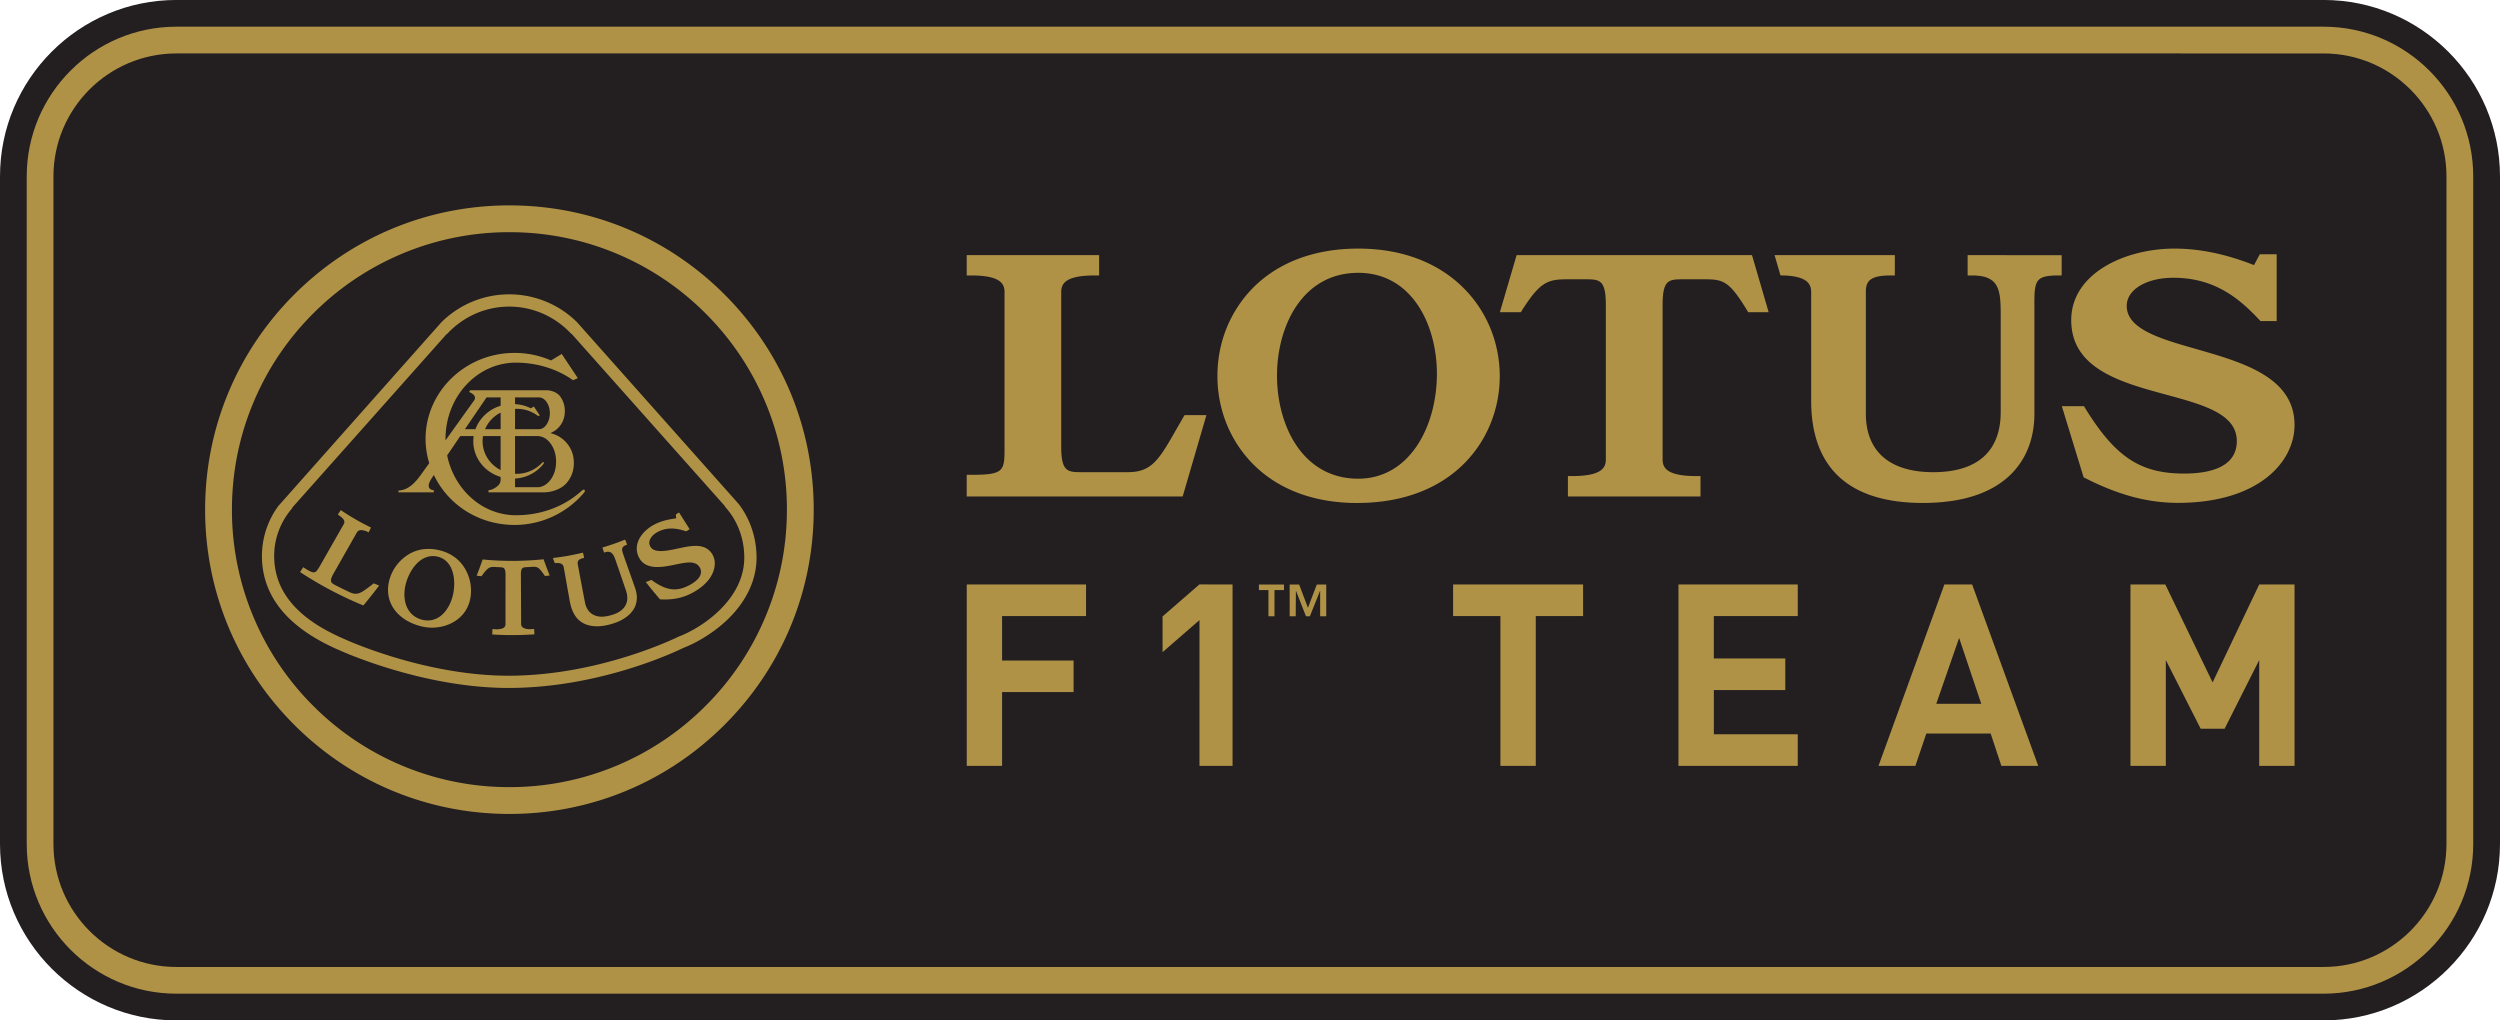 <?xml version="1.0" encoding="UTF-8" standalone="no"?>
<svg
   height="102.048"
   viewBox="0 0 22.429 8.856"
   width="250"
   version="1.1"
   id="svg12"
   sodipodi:docname="lotus-f1-team-logo.svg"
   inkscape:version="1.1 (c68e22c387, 2021-05-23)"
   xmlns:inkscape="http://www.inkscape.org/namespaces/inkscape"
   xmlns:sodipodi="http://sodipodi.sourceforge.net/DTD/sodipodi-0.dtd"
   xmlns="http://www.w3.org/2000/svg"
   xmlns:svg="http://www.w3.org/2000/svg">
  <defs
     id="defs16" />
  <sodipodi:namedview
     id="namedview14"
     pagecolor="#ffffff"
     bordercolor="#666666"
     borderopacity="1.0"
     inkscape:pageshadow="2"
     inkscape:pageopacity="0.0"
     inkscape:pagecheckerboard="true"
     showgrid="false"
     inkscape:zoom="2.3939807"
     inkscape:cx="34.46143"
     inkscape:cy="11.069429"
     inkscape:window-width="1920"
     inkscape:window-height="1017"
     inkscape:window-x="-8"
     inkscape:window-y="-8"
     inkscape:window-maximized="1"
     inkscape:current-layer="svg12" />
  <path
     d="M 1.583,9.005 C 0.71,9.005 0,8.295 0,7.422 v -5.989 C 0,0.56 0.71,-0.15 1.583,-0.15 h 19.263 c 0.873,0 1.583,0.71 1.583,1.583 v 5.989 c 0,0.873 -0.71,1.583 -1.583,1.583 H 1.583 Z"
     fill="#231f20"
     id="path2"
     style="stroke-width:0.1" />
  <g
     fill="#b09247"
     id="g10"
     transform="matrix(0.1,0,0,0.1,0,-0.15)">
    <path
       d="m 219.487,75.723 c 0,6.084 -4.946,11.033 -11.027,11.033 H 15.825 c -6.083,0 -11.03,-4.95 -11.03,-11.033 V 15.827 c 0,-6.083 4.947,-11.03 11.03,-11.03 H 208.46 c 6.08,0 11.027,4.947 11.027,11.03 z M 208.46,2.398 H 15.825 C 8.421,2.398 2.398,8.423 2.398,15.827 v 59.896 c 0,7.405 6.023,13.429 13.427,13.429 H 208.46 c 7.403,0 13.428,-6.024 13.428,-13.429 V 15.827 c 0,-7.404 -6.025,-13.429 -13.428,-13.429"
       id="path4" />
    <path
       d="m 62.405,48.978 c -0.495,0 -1.032,0.116 -1.553,0.229 l -0.034,0.006 -0.298,0.064 c -0.397,0.082 -0.857,0.165 -1.234,0.165 -0.51,0 -0.829,-0.15 -0.971,-0.46 -0.2,-0.43 0.098,-0.95 0.72,-1.27 a 2.56,2.56 0 0 1 1.196,-0.293 c 0.464,0 0.897,0.116 1.302,0.24 l 0.037,0.013 0.03,-0.02 c 0.077,-0.05 0.133,-0.083 0.202,-0.13 l 0.07,-0.042 -0.475,-0.748 -0.432,-0.683 -0.044,-0.07 -0.29,0.183 0.036,0.348 -0.04,0.005 c -0.771,0.097 -1.375,0.265 -1.895,0.535 -1.042,0.532 -1.949,1.642 -1.475,2.818 0.275,0.675 0.836,1.006 1.714,1.006 0.46,0 0.949,-0.086 1.364,-0.167 l 0.28,-0.06 c 0.455,-0.09 0.88,-0.182 1.242,-0.182 0.453,0 0.74,0.142 0.92,0.44 a 0.772,0.772 0 0 1 0.085,0.612 c -0.132,0.466 -0.695,0.817 -1.016,0.988 -0.49,0.257 -0.915,0.375 -1.34,0.375 -0.615,0 -1.245,-0.255 -2.034,-0.827 l -0.04,-0.025 -0.04,0.017 c -0.131,0.056 -0.23,0.095 -0.347,0.142 l -0.104,0.04 0.071,0.087 c 0.441,0.557 0.695,0.866 1.184,1.435 l 0.022,0.026 0.034,0.001 c 0.134,0.007 0.26,0.011 0.386,0.011 0.89,0 1.67,-0.178 2.382,-0.547 1.89,-0.979 2.103,-2.186 2.107,-2.661 V 50.551 A 1.597,1.597 0 0 0 63.88,49.687 c -0.32,-0.483 -0.787,-0.71 -1.475,-0.71 m -6.261,1.41 -0.14,-0.386 -0.044,-0.132 c -0.104,-0.298 -0.185,-0.534 -0.129,-0.687 0.039,-0.106 0.115,-0.196 0.351,-0.287 l 0.078,-0.034 -0.176,-0.445 -0.077,0.03 c -0.723,0.284 -1.13,0.425 -1.878,0.654 l -0.08,0.024 0.14,0.453 0.123,-0.035 c 0.09,-0.025 0.145,-0.04 0.217,-0.04 0.416,0 0.562,0.345 0.755,0.922 l 0.88,2.57 c 0.17,0.507 0.152,0.95 -0.047,1.32 -0.225,0.417 -0.67,0.717 -1.326,0.89 a 3.215,3.215 0 0 1 -0.776,0.128 c -0.828,0 -1.373,-0.458 -1.535,-1.288 -0.213,-1.107 -0.34,-1.78 -0.514,-2.712 l -0.12,-0.638 c -0.06,-0.322 0,-0.507 0.484,-0.622 l 0.079,-0.017 -0.108,-0.469 -0.082,0.019 c -0.978,0.226 -1.542,0.326 -2.517,0.45 l -0.103,0.014 0.038,0.1 c 0.04,0.105 0.074,0.19 0.12,0.303 l 0.023,0.058 0.06,-0.008 c 0.059,-0.004 0.115,-0.006 0.165,-0.006 0.437,0 0.537,0.195 0.576,0.407 0.116,0.64 0.196,1.108 0.284,1.59 v 0.017 c 0.077,0.416 0.15,0.838 0.25,1.393 0.167,0.914 0.51,1.533 1.045,1.888 0.382,0.254 0.856,0.381 1.417,0.381 0.344,0 0.688,-0.05 1.116,-0.16 1.042,-0.267 1.79,-0.754 2.174,-1.401 0.316,-0.538 0.354,-1.18 0.114,-1.87 -0.264,-0.756 -0.641,-1.811 -0.838,-2.375 m -22.573,1.972 -0.043,-0.016 -0.037,0.03 -0.292,0.225 c -0.565,0.432 -0.903,0.676 -1.288,0.676 -0.166,0 -0.33,-0.044 -0.532,-0.134 a 36.654,36.654 0 0 1 -1.27,-0.626 c -0.219,-0.115 -0.355,-0.192 -0.399,-0.337 -0.045,-0.143 0.01,-0.34 0.17,-0.638 L 32,47.803 c 0.058,-0.102 0.158,-0.239 0.386,-0.239 0.195,0 0.397,0.055 0.612,0.163 l 0.076,0.035 0.21,-0.429 -0.074,-0.036 a 22.414,22.414 0 0 1 -2.57,-1.483 l -0.067,-0.045 -0.263,0.4 0.065,0.047 c 0.573,0.376 0.594,0.606 0.444,0.85 l -2.15,3.772 c -0.219,0.358 -0.325,0.516 -0.536,0.516 -0.195,0 -0.562,-0.22 -0.857,-0.415 l -0.07,-0.048 -0.285,0.436 0.068,0.044 a 33.977,33.977 0 0 0 5.552,2.928 l 0.058,0.024 0.04,-0.046 c 0.54,-0.659 0.822,-1.013 1.312,-1.655 l 0.063,-0.085 -0.099,-0.041 C 33.799,52.449 33.701,52.412 33.571,52.358 M 48.79,50.24 48.769,50.18 48.705,50.186 c -0.905,0.09 -1.829,0.138 -2.754,0.138 -0.866,0 -1.737,-0.04 -2.584,-0.123 l -0.064,-0.006 -0.022,0.06 a 40.28,40.28 0 0 1 -0.478,1.298 l -0.036,0.1 0.102,0.012 c 0.098,0.012 0.178,0.018 0.286,0.03 l 0.047,0.004 0.027,-0.04 c 0.48,-0.68 0.677,-0.793 1.037,-0.793 0.046,0 0.091,0 0.14,0.004 0.176,0.01 0.24,0.014 0.415,0.021 h 0.011 c 0.374,0.015 0.538,0.053 0.523,0.773 0,0 -0.005,3.27 -0.004,4.327 a 0.377,0.377 0 0 1 -0.101,0.284 c -0.127,0.124 -0.373,0.188 -0.73,0.188 -0.028,0 -0.082,-0.004 -0.132,-0.01 h -0.012 l -0.11,-0.01 -0.083,-0.003 -0.023,0.486 0.08,0.004 a 31.24,31.24 0 0 0 1.71,0.052 h 0.046 c 0.539,0 1.08,-0.016 1.87,-0.063 l 0.082,-0.005 -0.03,-0.484 -0.083,0.004 a 3.893,3.893 0 0 0 -0.103,0.009 c -0.052,0.004 -0.112,0.01 -0.149,0.01 -0.818,0 -0.827,-0.353 -0.83,-0.468 l -0.02,-4.327 c -0.022,-0.716 0.143,-0.756 0.52,-0.773 l 0.407,-0.022 0.09,-0.01 0.137,-0.002 c 0.364,0 0.526,0.132 0.975,0.789 l 0.03,0.04 0.054,-0.004 c 0.096,-0.011 0.175,-0.019 0.26,-0.03 l 0.109,-0.01 -0.04,-0.1 C 49.095,51.07 48.98,50.773 48.79,50.241 m -8.106,2.908 c -0.207,1.213 -1.013,2.52 -2.306,2.52 -0.152,0 -0.311,-0.02 -0.469,-0.055 -0.583,-0.144 -1.035,-0.474 -1.31,-0.962 -0.368,-0.65 -0.418,-1.576 -0.133,-2.472 0.333,-1.054 1.156,-2.286 2.377,-2.286 0.141,0 0.285,0.017 0.425,0.05 1.3,0.312 1.649,1.833 1.416,3.205 m -1.276,-3.782 a 4.17,4.17 0 0 0 -0.974,-0.118 c -0.897,0 -1.705,0.322 -2.395,0.96 -0.927,0.857 -1.388,2.145 -1.176,3.278 0.238,1.284 1.311,2.292 2.871,2.692 0.34,0.09 0.692,0.135 1.04,0.135 1.51,0 3.238,-0.902 3.46,-2.878 a 3.913,3.913 0 0 0 -0.58,-2.52 c -0.507,-0.789 -1.26,-1.311 -2.246,-1.549 m 4.241,-13.709 h 1.267 v 0.748 l -0.059,0.018 c -1.002,0.32 -1.817,1.081 -2.18,2.034 L 42.655,38.51 H 41.71 Z m 2.557,7.285 0.079,-0.01 a 3.517,3.517 0 0 0 2.291,-1.1 l 0.034,-0.035 c 0.122,-0.143 0.187,-0.225 0.19,-0.278 l -0.007,-0.02 -0.01,-0.017 c -0.014,-0.01 -0.025,-0.02 -0.043,-0.02 -0.036,0 -0.087,0.032 -0.135,0.084 a 3.117,3.117 0 0 1 -2.267,0.967 l -0.049,-0.001 -0.082,-0.002 v -3.385 h 2.02 c 0.466,0.015 0.863,0.244 1.178,0.681 0.323,0.449 0.485,0.994 0.485,1.618 0,0.619 -0.162,1.157 -0.482,1.605 -0.318,0.415 -0.671,0.639 -1.098,0.686 h -2.103 v -0.772 z m 10e-4,-6.256 0.081,-0.002 0.049,-0.005 c 0.518,0 0.989,0.108 1.405,0.318 0.216,0.106 0.305,0.164 0.526,0.319 l 0.015,0.011 0.148,-0.05 -0.538,-0.806 -0.261,0.165 -0.045,-0.021 A 3.487,3.487 0 0 0 46.285,36.268 L 46.207,36.26 v -0.602 h 2.194 c 0.242,0.016 0.471,0.165 0.644,0.422 0.187,0.281 0.285,0.616 0.285,0.996 0,0.38 -0.098,0.717 -0.285,0.999 -0.16,0.248 -0.377,0.4 -0.63,0.434 h -2.208 v -1.823 z m -1.291,1.823 h -1.401 l 0.055,-0.12 a 2.956,2.956 0 0 1 1.218,-1.3 l 0.128,-0.07 z m 0,3.668 -0.128,-0.072 c -0.923,-0.525 -1.493,-1.486 -1.493,-2.51 0,-0.12 0.01,-0.247 0.028,-0.398 l 0.012,-0.073 h 1.58 v 3.053 z m -5.999,1.806 -0.037,-0.005 c -0.23,-0.028 -0.33,-0.129 -0.373,-0.21 -0.104,-0.195 -0.026,-0.481 0.236,-0.876 0.027,-0.037 0.06,-0.09 0.103,-0.153 l 0.081,-0.122 0.063,0.132 c 1.352,2.683 4.1,4.349 7.173,4.349 a 8.144,8.144 0 0 0 6.117,-2.76 c 0.22,-0.254 0.24,-0.299 0.143,-0.396 l -0.01,-0.01 h -0.006 l -0.024,-0.002 c -0.036,0 -0.112,0.02 -0.32,0.21 -1.53,1.345 -3.58,2.088 -5.777,2.088 -1.443,0 -2.853,-0.54 -3.971,-1.526 -1.102,-0.965 -1.88,-2.319 -2.19,-3.807 l -0.01,-0.036 0.023,-0.03 c 0.345,-0.51 0.723,-1.07 1.099,-1.623 l 0.059,-0.082 h 1.2 l -0.012,0.093 c -0.014,0.134 -0.021,0.26 -0.021,0.38 0,1.441 0.96,2.719 2.392,3.176 l 0.058,0.02 0.002,0.28 c -0.015,0.272 -0.16,0.484 -0.451,0.664 a 1.399,1.399 0 0 1 -0.61,0.249 l -0.031,0.004 v 0.182 h 4.993 c 0.615,0 1.462,-0.242 1.97,-0.782 0.469,-0.523 0.697,-1.133 0.697,-1.854 0,-0.459 -0.093,-0.861 -0.274,-1.234 l -0.1,-0.183 -0.012,-0.017 -0.027,-0.045 -0.016,-0.023 -0.09,-0.13 a 0.965,0.965 0 0 0 -0.04,-0.054 l -0.01,-0.013 a 1.823,1.823 0 0 0 -0.1,-0.118 l -0.012,-0.017 -0.018,-0.024 c -0.007,-0.007 -0.027,-0.022 -0.027,-0.022 a 2.64,2.64 0 0 0 -1.168,-0.736 l -0.204,-0.063 0.19,-0.095 c 0.401,-0.202 0.734,-0.56 0.919,-0.982 l 0.027,-0.067 0.016,-0.032 0.01,-0.031 0.018,-0.056 c 0.073,-0.222 0.109,-0.462 0.109,-0.713 a 2.18,2.18 0 0 0 -0.449,-1.354 c -0.309,-0.362 -0.802,-0.5 -1.161,-0.513 h -6.883 l -0.093,0.15 0.041,0.022 c 0.267,0.126 0.416,0.253 0.465,0.398 a 0.362,0.362 0 0 1 -0.036,0.308 v 0.003 l -2.594,3.624 0.007,-0.274 c 0.033,-1.797 0.703,-3.483 1.886,-4.743 1.189,-1.268 2.762,-1.965 4.428,-1.965 1.865,0 3.676,0.555 5.105,1.562 l 0.02,0.014 0.432,-0.184 -1.447,-2.17 -0.96,0.581 -0.043,-0.018 a 8.139,8.139 0 0 0 -3.23,-0.658 c -4.401,0 -7.982,3.461 -7.982,7.716 0,0.708 0.109,1.428 0.317,2.134 l 0.015,0.04 -0.827,1.146 c -0.628,0.86 -1.233,1.273 -1.901,1.312 h -0.037 v 0.16 h 3.17 v -0.19 z"
       id="path6" />
    <path
       d="m 55.392,68.666 a 24.772,24.772 0 0 1 -9.69,1.955 24.76,24.76 0 0 1 -9.688,-1.955 24.778,24.778 0 0 1 -7.915,-5.338 24.734,24.734 0 0 1 -5.332,-7.911 24.68,24.68 0 0 1 -1.958,-9.69 c 0,-3.36 0.656,-6.62 1.958,-9.689 a 24.767,24.767 0 0 1 5.332,-7.912 24.815,24.815 0 0 1 17.603,-7.293 c 3.36,0 6.62,0.659 9.69,1.956 a 24.796,24.796 0 0 1 7.913,5.337 24.79,24.79 0 0 1 5.334,7.912 24.725,24.725 0 0 1 1.959,9.689 c 0,3.361 -0.66,6.621 -1.959,9.69 a 24.758,24.758 0 0 1 -5.334,7.911 24.76,24.76 0 0 1 -7.913,5.338 M 65.004,26.424 C 59.85,21.27 52.993,18.43 45.702,18.43 c -7.29,0 -14.145,2.84 -19.303,7.995 -5.154,5.158 -7.996,12.012 -7.996,19.303 0,7.292 2.842,14.149 7.996,19.302 5.158,5.159 12.014,7.997 19.303,7.997 7.29,0 14.147,-2.838 19.302,-7.997 5.158,-5.153 7.999,-12.01 7.999,-19.302 0,-7.291 -2.841,-14.145 -7.999,-19.303 m -4.129,30.697 c 0,0 -6.946,3.481 -15.177,3.505 -7.68,0.02 -14.848,-3.309 -14.85,-3.31 -3.534,-1.529 -6.25,-3.804 -6.25,-7.438 0,-1.652 0.627,-3.142 1.632,-4.298 l -0.016,-0.03 13.869,-15.59 h 0.032 c 1.391,-1.498 3.364,-2.45 5.571,-2.45 2.207,0 4.18,0.952 5.574,2.45 h 0.031 l 13.764,15.47 -0.015,0.027 c 1.069,1.169 1.694,2.711 1.734,4.421 0.097,3.943 -3.919,6.509 -5.899,7.243 M 66.28,45.229 66.276,45.227 V 45.224 L 51.755,28.895 H 51.754 L 51.75,28.891 a 8.64,8.64 0 0 0 -6.064,-2.48 c -2.271,0 -4.424,0.88 -6.064,2.48 v 0.004 H 39.618 L 24.993,45.375 24.988,45.38 H 24.986 A 7.59,7.59 0 0 0 23.5,49.878 c 0,3.615 2.321,6.458 6.903,8.441 0.302,0.137 7.527,3.404 15.22,3.404 H 45.7 c 8.089,-0.02 14.848,-3.219 15.613,-3.594 1.09,-0.415 2.726,-1.327 4.065,-2.647 1.68,-1.665 2.546,-3.611 2.495,-5.631 -0.044,-1.71 -0.592,-3.305 -1.593,-4.623 m 69.784,-22.333 -1.5,5.118 h 1.879 l 0.115,-0.185 c 1.545,-2.424 2.23,-2.768 3.96,-2.768 h 1.665 c 1.299,0 1.886,0 1.886,2.289 v 13.87 c 0,0.739 -0.36,1.495 -3.022,1.495 h -0.381 v 1.83 h 11.896 v -1.83 h -0.388 c -2.658,0 -3.012,-0.756 -3.012,-1.495 v -13.87 c 0,-2.289 0.581,-2.289 1.879,-2.289 h 1.977 c 1.639,0 2.179,0.256 3.71,2.764 l 0.114,0.189 h 1.834 l -1.494,-5.118 z m 40.464,0 v 1.82 h 0.383 c 2.463,0 2.585,1.283 2.585,3.561 v 8.68 c 0,3.545 -2.094,5.41 -6.054,5.41 -3.896,0 -6.046,-1.855 -6.046,-5.252 v -10.91 c 0,-0.965 0.356,-1.489 2.213,-1.489 h 0.388 v -1.82 h -10.788 l 0.528,1.815 0.287,0.005 c 2.182,0.072 2.467,0.829 2.467,1.489 v 9.76 c 0,2.872 0.782,5.116 2.337,6.656 1.678,1.664 4.263,2.505 7.685,2.505 3.348,0 5.929,-0.789 7.668,-2.351 1.525,-1.378 2.338,-3.341 2.338,-5.66 v -9.438 c -0.01,-1.298 -0.017,-2.16 0.385,-2.56 0.278,-0.283 0.807,-0.4 1.675,-0.4 h 0.385 v -1.82 z m -89.798,0 v 1.82 h 0.383 c 2.655,0 3.01,0.75 3.01,1.489 v 13.875 c 0,2.182 0,2.524 -3.01,2.524 H 86.73 v 1.941 h 19.374 l 2.13,-7.296 h -1.964 l -0.71,1.233 c -1.566,2.745 -2.207,3.884 -4.382,3.884 H 97.1 c -1.297,0 -1.892,0 -1.892,-2.286 V 26.204 c 0,-0.739 0.357,-1.489 3.019,-1.489 h 0.381 v -1.82 z m 99.093,5.832 c 0,4.373 4.49,5.587 8.454,6.666 3.427,0.931 6.4,1.74 6.4,4.187 0,2.41 -2.572,2.91 -4.72,2.91 -3.933,0 -6.172,-1.475 -8.878,-5.86 l -0.118,-0.185 h -1.98 l 1.955,6.385 0.147,0.07 c 2.972,1.512 5.61,2.218 8.312,2.218 7.181,0 10.461,-3.629 10.461,-6.99 0,-4.291 -4.671,-5.616 -8.778,-6.799 -3.215,-0.915 -6.277,-1.784 -6.277,-3.881 0,-1.461 1.76,-2.525 4.185,-2.525 3.655,0 5.874,1.806 7.708,3.77 l 0.112,0.114 h 1.449 v -5.992 h -1.51 c 0,0 -0.36,0.663 -0.525,0.974 -2.51,-0.99 -4.852,-1.482 -7.121,-1.482 -4.496,0 -9.276,2.247 -9.276,6.42 m -71.255,4.977 c 0,-4.441 2.278,-9.224 7.286,-9.224 4.846,0 7.06,4.701 7.06,9.063 0,4.683 -2.429,9.407 -7.06,9.407 -5.008,0 -7.286,-4.79 -7.286,-9.246 m -3.855,-5.635 c -1.988,3.44 -1.988,7.887 0,11.33 2.133,3.695 6.05,5.73 11.028,5.73 8.798,0 12.81,-5.89 12.81,-11.361 0,-2.997 -1.142,-5.798 -3.203,-7.882 -2.323,-2.342 -5.598,-3.58 -9.494,-3.58 -5.034,0 -8.999,2.043 -11.141,5.763 m -3.1,40.646 V 55.636 l -3.31,2.875 -0.004,-3.202 3.309,-2.874 2.971,0.006 V 68.715 Z M 89.903,55.272 v 3.992 h 6.414 v 2.83 h -6.414 v 6.62 h -3.17 V 52.441 h 10.702 v 2.831 z M 202.687,68.715 V 59.22 l -3.104,6.16 h -2.149 l -3.125,-6.16 v 9.495 h -3.172 V 52.441 h 3.126 l 4.244,8.785 4.18,-8.785 h 3.17 v 16.274 z m -26.922,-11.481 -2.052,5.91 h 4.037 z m 3.79,11.48 -0.96,-2.9 h -5.774 l -0.982,2.9 h -3.308 l 5.91,-16.273 h 2.492 l 5.93,16.274 z m -28.97,0.001 V 52.441 h 10.702 v 2.832 h -7.529 v 3.807 h 6.411 v 2.831 h -6.41 v 3.97 h 7.528 v 2.834 z M 137.783,55.272 v 13.442 h -3.172 V 55.272 h -4.244 v -2.831 h 11.661 v 2.831 z m -19.343,-2.288 -0.924,2.307 h -0.35 l -0.905,-2.307 -0.015,2.307 h -0.541 v -2.845 h 0.85 l 0.789,2.09 0.795,-2.09 h 0.846 v 2.845 h -0.545 z m -4.64,-0.04 h -0.856 v -0.498 h 2.25 v 0.497 h -0.853 v 2.348 H 113.8 Z"
       id="path8" />
  </g>
</svg>
